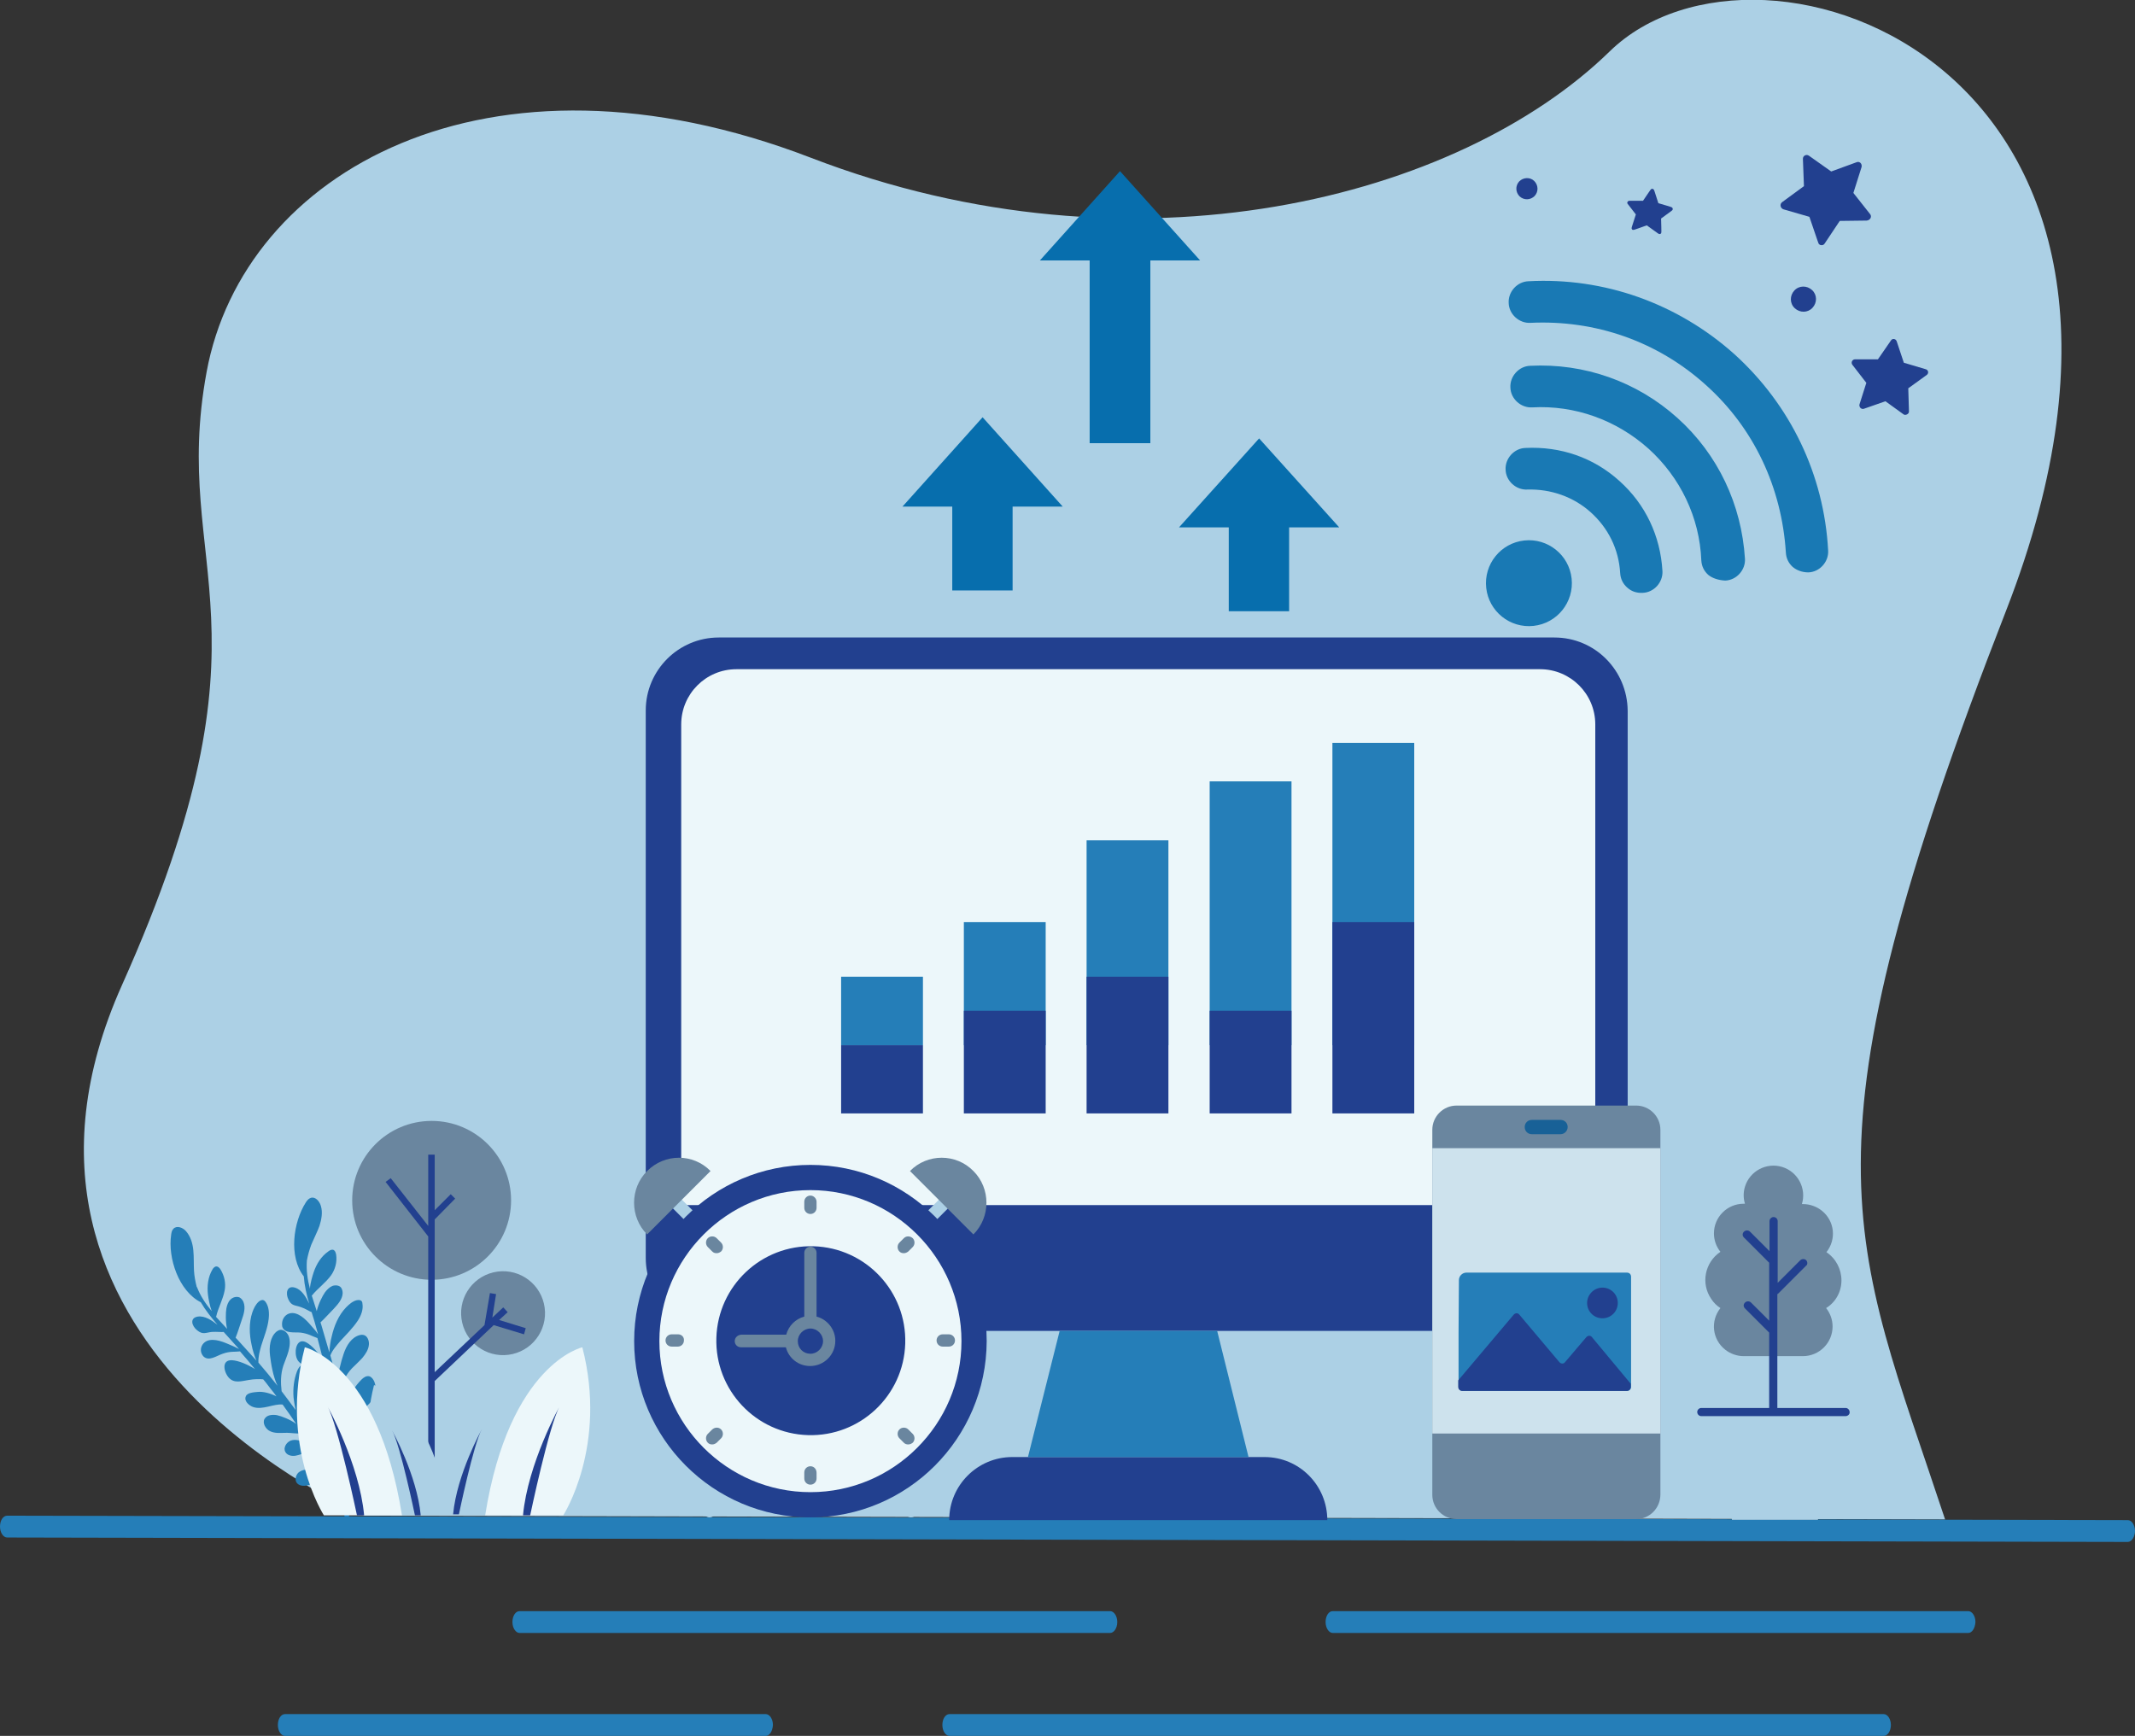 <?xml version="1.0" encoding="utf-8"?>
<!-- Generator: Adobe Illustrator 25.0.1, SVG Export Plug-In . SVG Version: 6.00 Build 0)  -->
<svg version="1.1" id="Layer_1" xmlns="http://www.w3.org/2000/svg" xmlns:xlink="http://www.w3.org/1999/xlink" x="0px" y="0px"
	 viewBox="0 0 626.2 509.2" style="enable-background:new 0 0 626.2 509.2;" xml:space="preserve">
<rect x="0" y="0" width="626.2" height="509.2" fill="#333333" stroke="none"/>
<style type="text/css">
	.st0{fill:#ACD0E5;}
	.st1{fill:#257EB8;}
	.st2{fill:#22408F;}
	.st3{fill:#ECF7FA;}
	.st4{fill:#6A869F;}
	.st5{fill:#CDE2ED;}
	.st6{fill:#186197;}
	.st7{fill:#1979B4;}
	.st8{fill:#076EAD;}
</style>
<g>
	<g>
		<path class="st0" d="M106.8,444.6c0,0-118.4-49.9-71-155.7c47.4-105.9,14-121.3,24.8-179.8c10.8-58.5,82.2-99.4,177.3-62.8
			s190,11.9,234.2-31.2c44.1-43.1,178.7,3.9,116.3,164s-45.3,183.7-17.9,266.6L106.8,444.6z"/>
		<g>
			<g>
				<path class="st1" d="M624.1,452.3L2.1,451c-1.1,0-2.1-1.4-2.1-3.2l0,0c0-1.8,0.9-3.2,2.1-3.2l622,1.3c1.1,0,2.1,1.4,2.1,3.2l0,0
					C626.2,450.8,625.2,452.3,624.1,452.3z"/>
			</g>
			<g>
				<path class="st1" d="M325.6,479H152.4c-1.1,0-2.1-1.4-2.1-3.2l0,0c0-1.8,0.9-3.2,2.1-3.2h173.2c1.1,0,2.1,1.4,2.1,3.2l0,0
					C327.7,477.6,326.7,479,325.6,479z"/>
			</g>
			<g>
				<path class="st1" d="M577.3,479H390.9c-1.1,0-2.1-1.4-2.1-3.2l0,0c0-1.8,0.9-3.2,2.1-3.2h186.4c1.1,0,2.1,1.4,2.1,3.2l0,0
					C579.3,477.6,578.4,479,577.3,479z"/>
			</g>
			<g>
				<path class="st1" d="M552.5,509.2h-274c-1.1,0-2.1-1.4-2.1-3.2l0,0c0-1.8,0.9-3.2,2.1-3.2h274c1.1,0,2.1,1.4,2.1,3.2l0,0
					C554.6,507.8,553.6,509.2,552.5,509.2z"/>
			</g>
			<g>
				<path class="st1" d="M224.6,509.2h-141c-1.1,0-2.1-1.4-2.1-3.2l0,0c0-1.8,0.9-3.2,2.1-3.2h141c1.1,0,2.1,1.4,2.1,3.2l0,0
					C226.6,507.8,225.7,509.2,224.6,509.2z"/>
			</g>
		</g>
		<path class="st2" d="M455.9,187H210.8c-11.8,0-21.4,9.6-21.4,21.4V369c0,11.8,9.6,21.4,21.4,21.4h245.2c11.8,0,21.4-9.6,21.4-21.4
			V208.5C477.3,196.6,467.8,187,455.9,187z"/>
		<path class="st2" d="M389.3,445.9H278.4c0-10.2,8.3-18.5,18.5-18.5h74C381.1,427.4,389.3,435.7,389.3,445.9"/>
		<polygon class="st1" points="366.2,427.4 301.5,427.4 310.8,390.4 357,390.4 		"/>
		<path class="st3" d="M467.9,353.5H199.8v-141c0-8.9,7.2-16.2,16.2-16.2h235.7c8.9,0,16.2,7.2,16.2,16.2L467.9,353.5L467.9,353.5z"
			/>
		<g>
			<g>
				<polygon class="st1" points="246.7,306.6 270.7,306.6 270.7,286.5 246.7,286.5 				"/>
				<polygon class="st1" points="282.7,306.6 306.7,306.6 306.7,270.5 282.7,270.5 				"/>
				<polygon class="st1" points="318.7,306.6 342.7,306.6 342.7,246.5 318.7,246.5 				"/>
				<polygon class="st1" points="354.8,306.6 378.8,306.6 378.8,229.2 354.8,229.2 				"/>
				<polygon class="st1" points="390.8,306.6 414.8,306.6 414.8,217.9 390.8,217.9 				"/>
			</g>
			<polygon class="st2" points="246.7,326.6 270.7,326.6 270.7,306.6 246.7,306.6 			"/>
			<polygon class="st2" points="282.7,326.6 306.7,326.6 306.7,296.5 282.7,296.5 			"/>
			<polygon class="st2" points="318.7,326.6 342.7,326.6 342.7,286.5 318.7,286.5 			"/>
			<polygon class="st2" points="354.8,326.6 378.8,326.6 378.8,296.5 354.8,296.5 			"/>
			<polygon class="st2" points="390.8,326.6 414.8,326.6 414.8,270.5 390.8,270.5 			"/>
		</g>
		<g>
			<path class="st1" d="M61.5,393.1c2.5-0.4,5.2,1.1,7.4,2c0.2,0.1,0.7,0.4,1.2,0.6c-0.9-1-1.8-2-2.7-3c-0.6-0.7-1.2-1.3-1.8-2
				c-0.6,0.1-2-0.1-3.5,0c-1.8,0.2-2.6,0.9-4.3-0.5c-1.6-1.3-2.2-3.6,0.2-4c2.1-0.3,4.1,1.1,5.8,2.4c-1.8-2.1-3.5-4.2-4.9-6.6
				c-6.5-3.3-9.7-13-8.7-19.8c0.1-0.7,0.2-1.3,0.7-1.8c1-1,2.8-0.3,3.7,0.8c1.3,1.5,1.9,3.5,2.1,5.5c0.2,2,0.1,4,0.2,6
				c0.1,1.7,0.4,3.2,0.8,4.8c0,0,0,0,0.1,0.1c1,2.6,2.5,4.8,4.3,7c-0.6-1.6-1-3.9-1.1-4.8c-0.3-2.5,0-5.2,1.3-7.4
				c0.2-0.4,0.6-0.8,1-0.9c0.6-0.1,1.1,0.4,1.4,0.9c1.1,1.8,1.6,4,1.2,6.1c-0.5,2.7-1.9,5.1-2.5,7.7c0,0-0.1,0-0.1,0
				c1.1,1.2,2.2,2.4,3.3,3.6c-0.5-2.2-0.4-4.8-0.2-6c0.2-1,0.5-1.9,1.2-2.6c0.7-0.7,1.8-1,2.7-0.6c0.5,0.3,0.9,0.8,1.1,1.3
				c0.7,1.7,0.1,3.6-0.5,5.3c-0.6,1.7-1.1,3.5-1.8,5.2c0.1,0.1,0.3,0.3,0.4,0.4c1.9,2.1,3.8,4.2,5.7,6.3c-0.6-1.5-1.1-3-1.4-4.6
				c-0.7-3.1-0.8-6.5,0.2-9.5c0.4-1.2,1-2.4,1.9-3.2c0.4-0.3,0.9-0.6,1.4-0.4c0.3,0.1,0.4,0.3,0.6,0.5c1,1.4,1.1,3.3,0.9,5
				c-0.3,2.7-1.4,5.3-2.2,7.9c-0.4,1.5-0.9,3.2-0.8,4.9c1.9,2.2,3.8,4.5,5.6,6.8c-1.3-2.7-1.9-6.4-2.2-8.9c-0.3-2.5,0-5.4,1.9-7
				c0.3-0.2,0.6-0.4,1-0.5c1.1-0.2,2.2,0.8,2.6,1.9c0.5,1.4,0.3,2.9-0.1,4.4c-0.4,1.4-1,2.8-1.5,4.2c-0.8,2.5-0.8,5-0.5,7.5
				c1.4,1.8,2.7,3.6,4.1,5.5c-0.3-1.4-0.5-2.9-0.6-3.7c-0.2-2.6,0.1-5.2,1-7.6c0.3-0.8,0.8-1.7,1.6-1.9c0.7-0.2,1.5,0.3,2,0.8
				c1.4,1.3,2.1,3.4,1.8,5.3c-0.2,1.2-0.8,2.4-1.3,3.5c-0.6,1.2-1.2,2.3-1.8,3.5c-0.4,0.9-0.7,1.8-0.9,2.8c1.4,2.1,2.8,4.2,4.1,6.4
				c-0.3-1-0.5-2-0.6-3.1c-0.3-2.3,0-4.8,1.1-6.9c0.4-0.7,0.9-1.4,1.7-1.6c1.1-0.3,2.3,0.6,2.6,1.7c0.3,1.1,0,2.3-0.4,3.3
				c-0.4,1-1,1.9-1.7,2.7c-0.5,0.6-1,1.1-1.4,1.8c-0.4,0.9-0.4,1.8-0.5,2.8c0,0.2,0,0.4,0,0.6c1,1.7,2,3.4,2.9,5.2
				c-0.1-2.1,0.6-4.4,1.6-6.1c0.6-1.1,1.7-2.2,2.9-1.8c0.4,0.1,0.7,0.3,1,0.6c0.9,1.1,0.5,2.8-0.3,4c-0.8,1.2-2,2-3,3.1
				c-0.5,0.6-0.7,1.7-1.2,2.3c1.4,2.8,2.7,5.7,3.6,8.7c0.3,0.9-0.9,1.3-1.3,0.5c-1.1-2.1-2.2-4.3-3.2-6.4c-1.1,0.5-5.6,1.4-6.3,1.6
				c-1.1,0.3-2.5,0.1-3.1-0.8c-0.6-0.9-0.2-2.3,0.6-3c0.9-0.7,2-0.9,3.1-0.8c0.6,0,3.3,0.6,4.8,1.5c-1.1-2.2-2.2-4.3-3.4-6.5
				c-0.7,0-1.4-0.1-2.1,0c-1.1,0.2-2.2,0.7-3.3,0.9c-1.1,0.2-2.5-0.1-3-1.1c-0.7-1.2,0.3-2.8,1.5-3.3c1.3-0.5,2.7-0.1,4,0.4
				c0.4,0.2,1,0.4,1.6,0.7c-0.1-0.2-0.2-0.3-0.3-0.5c-0.6-0.9-1.2-1.8-1.7-2.8c-1.5,0.3-3.6-0.2-5.2-0.1c-1.5,0-3,0.2-4.4-0.5
				c-1.3-0.6-2.3-2.4-1.6-3.6c0.7-1.2,2.3-1.3,3.6-1.1c1.4,0.3,4,1.3,5.7,2.6c-1.3-1.9-2.6-3.8-4-5.7c-2.6-0.3-5.9,1.7-8.7,0.7
				c-1.1-0.4-2.7-1.7-2.1-3.1c0.4-1.1,2.4-1.2,3.4-1.3c1.7-0.2,3.8,0.4,5.6,1.3c-0.5-0.7-1.1-1.5-1.7-2.2c-0.7-0.9-1.4-1.9-2.2-2.8
				c-1-0.1-2.7-0.1-4.3,0.2c-2,0.3-4.2,1.1-5.8-0.7c-1.5-1.7-2.2-5.3,1-5.1c1.8,0.1,4.5,1.2,6.7,2.6c-1.4-1.7-2.9-3.5-4.4-5.2
				c-1.5,0.2-2.9-0.1-5.1,0.7c-1.8,0.6-4,2.3-5.6,0.8C58.1,396.2,59.1,393.5,61.5,393.1z"/>
			<path class="st1" d="M86.7,385.3c2.4,0.7,4.2,3.2,5.8,5c0.2,0.2,0.5,0.7,0.8,1.1c-0.4-1.3-0.7-2.6-1.1-3.9
				c-0.3-0.9-0.5-1.7-0.8-2.6c-0.6-0.2-1.7-1-3.2-1.5c-1.7-0.6-2.7-0.3-3.6-2.2c-0.9-1.8-0.5-4.2,1.9-3.5c2,0.6,3.2,2.7,4.2,4.7
				c-0.8-2.7-1.4-5.3-1.6-8c-4.5-5.8-3.1-15.9,0.6-21.7c0.4-0.6,0.8-1.1,1.4-1.3c1.3-0.5,2.6,0.9,3,2.3c0.6,1.9,0.2,4-0.4,5.9
				c-0.7,1.9-1.6,3.6-2.4,5.5c-0.6,1.6-1,3.1-1.3,4.7c0,0,0,0.1,0,0.1c-0.2,2.7,0.2,5.5,0.9,8.1c0.1-1.7,0.8-3.9,1.1-4.8
				c0.8-2.4,2.2-4.7,4.4-6.2c0.4-0.3,0.9-0.5,1.3-0.4c0.6,0.2,0.8,0.9,0.9,1.5c0.3,2.1-0.3,4.3-1.5,6c-1.6,2.2-3.9,3.8-5.6,5.9
				c0,0-0.1,0-0.1-0.1c0.5,1.6,1,3.1,1.5,4.7c0.5-2.2,1.7-4.5,2.4-5.5c0.6-0.8,1.3-1.5,2.2-1.9c0.9-0.3,2.1-0.2,2.6,0.6
				c0.3,0.5,0.4,1,0.4,1.6c-0.1,1.8-1.5,3.3-2.7,4.6c-1.3,1.3-2.5,2.7-3.8,3.9c0.1,0.2,0.1,0.4,0.2,0.6c0.8,2.7,1.6,5.4,2.4,8.2
				c0.1-1.6,0.3-3.2,0.7-4.7c0.7-3.1,2-6.2,4.2-8.5c0.9-0.9,1.9-1.8,3.1-2.1c0.5-0.1,1.1-0.1,1.4,0.2c0.2,0.2,0.3,0.5,0.3,0.8
				c0.3,1.7-0.4,3.5-1.3,4.9c-1.5,2.3-3.5,4.2-5.3,6.2c-1,1.2-2.2,2.5-2.8,4.1c0.8,2.8,1.5,5.7,2.1,8.5c0-3,1-6.6,1.8-9
				c0.8-2.4,2.3-4.9,4.8-5.5c0.4-0.1,0.7-0.1,1.1,0c1.1,0.3,1.6,1.7,1.5,2.8c-0.1,1.5-1,2.8-1.9,3.9c-1,1.1-2.1,2.1-3.1,3.1
				c-1.8,1.9-2.8,4.2-3.7,6.6c0.5,2.2,0.9,4.5,1.3,6.7c0.3-1.4,0.8-2.9,1.1-3.6c0.9-2.4,2.3-4.6,4.1-6.4c0.6-0.6,1.4-1.2,2.3-1
				c0.7,0.2,1.2,0.9,1.5,1.6c0.7,1.8,0.4,3.9-0.7,5.5c-0.7,1-1.7,1.8-2.7,2.6c-1,0.8-2,1.6-3.1,2.4c-0.8,0.6-1.4,1.3-2,2.1
				c0.4,2.5,0.7,5,1,7.5c0.2-1,0.4-2.1,0.8-3c0.8-2.2,2-4.3,3.9-5.8c0.6-0.5,1.4-0.9,2.2-0.7c1.1,0.2,1.8,1.5,1.6,2.7
				c-0.2,1.1-1,2.1-1.8,2.8c-0.8,0.7-1.7,1.3-2.7,1.7c-0.7,0.3-1.4,0.6-2,1.1c-0.7,0.6-1.2,1.5-1.6,2.3c-0.1,0.2-0.2,0.3-0.3,0.5
				c0.2,2,0.3,3.9,0.4,5.9c0.9-2,2.4-3.7,4.1-4.8c1-0.7,2.5-1.2,3.4-0.4c0.3,0.3,0.5,0.6,0.6,1c0.3,1.4-0.7,2.8-2,3.4
				c-1.3,0.7-2.7,0.9-4,1.5c-0.7,0.3-1.4,1.2-2,1.6c0.1,3.2,0,6.3-0.5,9.4c-0.1,0.9-1.4,0.8-1.4-0.1c-0.1-2.4-0.1-4.8-0.2-7.1
				c-1.2,0-5.6-1.1-6.4-1.2c-1.1-0.2-2.3-0.9-2.5-2.1c-0.2-1.1,0.8-2.1,1.8-2.4c1.1-0.3,2.2,0.1,3.2,0.6c0.5,0.3,2.7,2,3.7,3.4
				c-0.1-2.4-0.2-4.9-0.3-7.3c-0.6-0.3-1.2-0.7-1.9-0.9c-1.1-0.3-2.3-0.3-3.4-0.6c-1.1-0.3-2.2-1.2-2.3-2.3
				c-0.1-1.4,1.4-2.4,2.8-2.3c1.4,0.1,2.5,1,3.4,2c0.3,0.3,0.7,0.8,1.1,1.3c0-0.2,0-0.4-0.1-0.6c-0.1-1.1-0.3-2.2-0.4-3.2
				c-1.5-0.3-3.2-1.7-4.6-2.3c-1.4-0.6-2.8-1.2-3.8-2.3c-0.9-1.1-1.1-3.1,0.1-4c1.1-0.8,2.7-0.2,3.7,0.6c1.2,0.9,3,2.9,4.1,4.9
				c-0.3-2.3-0.7-4.6-1.2-6.8c-2.2-1.4-6.1-1-8.2-3.1c-0.8-0.8-1.7-2.7-0.6-3.7c0.9-0.8,2.7-0.1,3.6,0.3c1.6,0.6,3.3,2,4.5,3.6
				c-0.2-0.9-0.4-1.8-0.6-2.7c-0.2-1.1-0.5-2.3-0.8-3.4c-0.9-0.5-2.4-1.2-3.9-1.7c-2-0.6-4.3-0.8-4.9-3.2c-0.6-2.2,0.3-5.7,3-4.2
				c1.6,0.9,3.5,3,4.9,5.2c-0.6-2.2-1.1-4.4-1.7-6.5c-1.5-0.5-2.6-1.3-4.9-1.6c-1.9-0.2-4.6,0.4-5.4-1.7
				C82.3,386.6,84.3,384.6,86.7,385.3z"/>
			<g>
				<circle class="st4" cx="126.6" cy="352.1" r="23.3"/>
				
					<ellipse transform="matrix(0.974 -0.229 0.229 0.974 -84.107 43.846)" class="st4" cx="147.3" cy="385.1" rx="12.3" ry="12.3"/>
				<polygon class="st2" points="113.1,346.7 114.6,345.6 125.6,359.6 125.6,338.7 127.5,338.7 127.5,355 132.2,350.3 133.5,351.6 
					127.5,357.7 127.5,402.5 142.1,388.7 143.7,379.3 145.5,379.6 144.4,386.5 147.6,383.5 148.9,384.9 146.4,387.2 154.2,389.6 
					153.7,391.4 144.8,388.7 127.5,405.1 127.5,443.9 125.6,443.9 125.6,362.7 				"/>
			</g>
			<g>
				<path class="st0" d="M142.1,444.2c0,0,10.1-15.8,4.4-38.2c0,0-16.6,3.7-22.1,38.2H142.1z"/>
				<path class="st2" d="M134.6,444.2c0,0,4.3-20.7,6.7-24.9c0,0-7.3,13.1-8.4,24.9H134.6z"/>
			</g>
			<g>
				<path class="st0" d="M114.1,444.5c0,0-10.1-15.8-4.4-38.2c0,0,16.6,3.7,22.1,38.2H114.1z"/>
				<path class="st2" d="M121.7,444.5c0,0-4.3-20.7-6.7-24.9c0,0,7.3,13.1,8.4,24.9H121.7z"/>
			</g>
			<g>
				<path class="st3" d="M95,444.5c0,0-13.1-20.3-5.6-49.3c0,0,21.4,4.8,28.5,49.3H95z"/>
				<path class="st2" d="M104.7,444.5c0,0-5.6-26.7-8.7-32.1c0,0,9.4,16.9,10.8,32.1H104.7z"/>
			</g>
			<g>
				<path class="st3" d="M165.2,444.5c0,0,13.1-20.3,5.6-49.3c0,0-21.4,4.8-28.5,49.3H165.2z"/>
				<path class="st2" d="M155.5,444.5c0,0,5.6-26.7,8.7-32.1c0,0-9.4,16.9-10.8,32.1H155.5z"/>
			</g>
		</g>
		<g>
			<path class="st4" d="M479.9,445.6h-52.7c-3.9,0-7.1-3.2-7.1-7.1V331.4c0-3.9,3.2-7.1,7.1-7.1h52.7c3.9,0,7.1,3.2,7.1,7.1v107
				C487,442.4,483.8,445.6,479.9,445.6z"/>
			<rect x="420.1" y="336.8" class="st5" width="66.9" height="83.7"/>
			<path class="st6" d="M457.7,332.7h-8.4c-1.2,0-2.1-0.9-2.1-2.1c0-1.2,0.9-2.1,2.1-2.1h8.4c1.2,0,2.1,0.9,2.1,2.1
				C459.8,331.7,458.9,332.7,457.7,332.7z"/>
		</g>
		<g>
			<path class="st1" d="M477.2,373.3h-47.1c-1.2,0-2.2,1-2.2,2.2l-0.1,15.2v16.1c0,0.7,0.5,1.2,1.2,1.2h48.2c0.7,0,1.2-0.5,1.2-1.2
				v-32.3C478.4,373.8,477.9,373.3,477.2,373.3z"/>
			<path class="st2" d="M466.9,392.2c-0.4-0.5-1.1-0.5-1.6,0l-6.3,7.4c-0.4,0.5-1.1,0.5-1.6,0l-11.8-14c-0.4-0.5-1.1-0.5-1.6,0
				l-16.3,19.3v1.9c0,0.7,0.5,1.2,1.2,1.2h48.2c0.7,0,1.2-0.5,1.2-1.2v-0.9L466.9,392.2z"/>
			<path class="st2" d="M470,377.7c2.5,0,4.5,2,4.5,4.5c0,2.5-2,4.5-4.5,4.5s-4.5-2-4.5-4.5C465.5,379.8,467.5,377.7,470,377.7z"/>
		</g>
		<g>
			<circle class="st3" cx="237.7" cy="393.4" r="48"/>
			
				<ellipse transform="matrix(3.003891e-02 -1 1 3.003891e-02 -162.73 619.152)" class="st2" cx="237.7" cy="393.4" rx="27.7" ry="27.7"/>
			<path class="st0" d="M208.1,445.1c-0.5,0-0.9-0.2-1.3-0.5c-0.7-0.7-0.7-1.9,0-2.6l7.3-7.3c0.7-0.7,1.9-0.7,2.6,0
				c0.7,0.7,0.7,1.9,0,2.6l-7.3,7.3C209.1,444.9,208.6,445.1,208.1,445.1z"/>
			<path class="st0" d="M267.2,445.1c-0.5,0-0.9-0.2-1.3-0.5l-7.3-7.3c-0.7-0.7-0.7-1.9,0-2.6c0.7-0.7,1.9-0.7,2.6,0l7.3,7.3
				c0.7,0.7,0.7,1.9,0,2.6C268.1,444.9,267.7,445.1,267.2,445.1z"/>
			<path class="st0" d="M271.1,360.6c-0.5,0-0.9-0.2-1.3-0.5c-0.7-0.7-0.7-1.9,0-2.6l5.5-5.5c0.7-0.7,1.9-0.7,2.6,0
				c0.7,0.7,0.7,1.9,0,2.6l-5.5,5.5C272,360.4,271.5,360.6,271.1,360.6z"/>
			<path class="st0" d="M204.3,360.6c-0.5,0-0.9-0.2-1.3-0.5l-5.5-5.5c-0.7-0.7-0.7-1.9,0-2.6c0.7-0.7,1.9-0.7,2.6,0l5.5,5.5
				c0.7,0.7,0.7,1.9,0,2.6C205.2,360.4,204.7,360.6,204.3,360.6z"/>
			<path class="st2" d="M237.7,445.1c-28.5,0-51.7-23.2-51.7-51.7c0-28.5,23.2-51.7,51.7-51.7s51.7,23.2,51.7,51.7
				C289.3,421.9,266.2,445.1,237.7,445.1z M237.7,349.1c-24.4,0-44.3,19.9-44.3,44.3c0,24.4,19.9,44.3,44.3,44.3
				c24.4,0,44.3-19.9,44.3-44.3C282,369,262.1,349.1,237.7,349.1z"/>
			<g>
				<path class="st4" d="M237.7,350.7c-1,0-1.8,0.8-1.8,1.8v1.8c0,1,0.8,1.8,1.8,1.8c1,0,1.8-0.8,1.8-1.8v-1.8
					C239.5,351.6,238.7,350.7,237.7,350.7z"/>
				<path class="st4" d="M237.7,430.1c-1,0-1.8,0.8-1.8,1.8v1.8c0,1,0.8,1.8,1.8,1.8c1,0,1.8-0.8,1.8-1.8V432
					C239.5,430.9,238.7,430.1,237.7,430.1z"/>
				<path class="st4" d="M278.3,391.4h-1.8c-1,0-1.8,0.8-1.8,1.8c0,1,0.8,1.8,1.8,1.8h1.8c1,0,1.8-0.8,1.8-1.8
					C280.1,392.2,279.3,391.4,278.3,391.4z"/>
				<path class="st4" d="M198.9,391.4H197c-1,0-1.8,0.8-1.8,1.8c0,1,0.8,1.8,1.8,1.8h1.8c1,0,1.8-0.8,1.8-1.8
					C200.7,392.2,199.9,391.4,198.9,391.4z"/>
				<path class="st4" d="M265.1,363.2l-1.3,1.3c-0.7,0.7-0.7,1.9,0,2.6c0.4,0.4,0.8,0.5,1.3,0.5s0.9-0.2,1.3-0.5l1.3-1.3
					c0.7-0.7,0.7-1.9,0-2.6C266.9,362.5,265.8,362.5,265.1,363.2z"/>
				<path class="st4" d="M208.9,419.3l-1.3,1.3c-0.7,0.7-0.7,1.9,0,2.6c0.4,0.4,0.8,0.5,1.3,0.5c0.5,0,0.9-0.2,1.3-0.5l1.3-1.3
					c0.7-0.7,0.7-1.9,0-2.6C210.8,418.6,209.7,418.6,208.9,419.3z"/>
				<path class="st4" d="M266.4,419.3c-0.7-0.7-1.9-0.7-2.6,0c-0.7,0.7-0.7,1.9,0,2.6l1.3,1.3c0.4,0.4,0.8,0.5,1.3,0.5
					s0.9-0.2,1.3-0.5c0.7-0.7,0.7-1.9,0-2.6L266.4,419.3z"/>
				<path class="st4" d="M210.2,363.2c-0.7-0.7-1.9-0.7-2.6,0c-0.7,0.7-0.7,1.9,0,2.6l1.3,1.3c0.4,0.4,0.8,0.5,1.3,0.5
					c0.5,0,0.9-0.2,1.3-0.5c0.7-0.7,0.7-1.9,0-2.6L210.2,363.2z"/>
			</g>
			<path class="st4" d="M215.5,393.4c0,1,0.8,1.8,1.8,1.8h13.2c0.8,3.2,3.7,5.5,7.1,5.5c4.1,0,7.4-3.3,7.4-7.4
				c0-3.4-2.4-6.3-5.5-7.1v-18.7c0-1-0.8-1.8-1.8-1.8c-1,0-1.8,0.8-1.8,1.8v18.7c-2.6,0.7-4.6,2.7-5.3,5.3h-13.2
				C216.3,391.6,215.5,392.4,215.5,393.4z M234,393.4c0-2,1.7-3.7,3.7-3.7c2,0,3.7,1.7,3.7,3.7c0,2-1.7,3.7-3.7,3.7
				C235.6,397.1,234,395.5,234,393.4z"/>
			<path class="st4" d="M285.5,343.5c5.1,5.1,5.1,13.5,0,18.6l-18.6-18.6C272,338.3,280.4,338.3,285.5,343.5z"/>
			<path class="st4" d="M189.8,343.5c-5.1,5.1-5.1,13.5,0,18.6l18.6-18.6C203.3,338.3,195,338.3,189.8,343.5z"/>
		</g>
		<g>
			<path class="st2" d="M531.5,85.1c1.5,1.4,1.5,3.7,0.1,5.2c-1.4,1.5-3.7,1.5-5.2,0.1c-1.5-1.4-1.5-3.7-0.1-5.2
				C527.7,83.7,530,83.7,531.5,85.1z"/>
			<path class="st2" d="M450,53.1c1.2,1.2,1.3,3.1,0.1,4.4c-1.2,1.2-3.1,1.3-4.4,0.1c-1.2-1.2-1.3-3.1-0.1-4.4
				C446.8,52,448.8,51.9,450,53.1z"/>
			<path class="st2" d="M548.5,62.8l-4.9-6.2l2.4-7.6c0.1-0.4,0-0.9-0.3-1.2s-0.8-0.4-1.2-0.2l-7.4,2.7l-6.5-4.6
				c-0.8-0.6-1.9,0-1.8,1l0.3,7.9l-6.4,4.7c-0.8,0.6-0.5,1.8,0.4,2.1l7.6,2.2c2.8,8.2,2.6,7.7,2.8,8c0.2,0.2,0.4,0.3,0.6,0.3
				c0.4,0.1,0.9-0.1,1.1-0.5l4.4-6.6l7.9-0.1C548.6,64.6,549.1,63.5,548.5,62.8z"/>
			<path class="st2" d="M559.9,120.6l-0.2-6.7l5.4-3.9c0.7-0.5,0.5-1.5-0.3-1.7l-6.4-1.9l-2.1-6.3c-0.3-0.8-1.3-0.9-1.7-0.2
				l-3.8,5.5l-6.7,0c-0.8,0-1.3,0.9-0.8,1.6l4.1,5.3l-2,6.3c0,0.2-0.1,0.3,0,0.5c0.1,0.6,0.7,1,1.3,0.8l6.3-2.2l5.4,3.9
				C559,121.9,560,121.4,559.9,120.6z"/>
			<path class="st2" d="M487,68.6c0.4-0.2,0.3-0.3,0.2-4.5c3.4-2.5,3.5-2.4,3.4-2.9c-0.1-0.5-0.2-0.4-4.2-1.6
				c-1.3-4-1.2-4.1-1.7-4.2c-0.5-0.1-0.4,0-2.8,3.5l-4,0c-0.5,0-0.8,0.6-0.5,0.9l2.4,3.1c-1.3,4.1-1.4,4-1.1,4.4
				c0.3,0.3,0.4,0.2,4.3-1.2l3.2,2.3C486.6,68.7,486.8,68.7,487,68.6z"/>
		</g>
		<g>
			<polygon class="st0" points="499.8,414.1 508,445.8 533.2,445.8 540.8,414.1 			"/>
			<path class="st4" d="M540.1,375.6c0-3.3-1.6-6.4-4.4-8.3c3-3.8,2.4-9.2-1.4-12.2c-1.5-1.2-3.5-1.9-5.4-1.9c-0.1,0-0.2,0-0.4,0
				c1.4-4.6-1.2-9.5-5.8-10.9c-4.6-1.4-9.5,1.2-10.9,5.8c-0.5,1.6-0.5,3.4,0,5c-0.1,0-0.2,0-0.4,0c-4.8,0-8.7,3.9-8.7,8.7
				c0,2,0.7,3.9,1.9,5.4c-4.6,3.1-5.8,9.3-2.7,13.8c0.7,1.1,1.6,2,2.7,2.7c-3,3.8-2.4,9.2,1.4,12.2c1.5,1.2,3.5,1.9,5.4,1.9h17.4
				c4.8,0,8.7-3.9,8.7-8.7c0-2-0.7-3.9-1.9-5.4C538.4,382,540.1,378.9,540.1,375.6z"/>
			<path class="st2" d="M529.8,369.7c-0.5-0.5-1.3-0.5-1.8,0l-6.6,6.6v-18.1c0-0.7-0.6-1.2-1.2-1.2c-0.7,0-1.2,0.6-1.2,1.2v8.8
				l-5.7-5.7c-0.5-0.5-1.3-0.5-1.8,0c-0.5,0.5-0.5,1.2,0,1.7l7.4,7.4v17l-5.3-5.3c-0.5-0.5-1.3-0.5-1.8,0c-0.5,0.5-0.5,1.2,0,1.7
				l7.1,7.1v23.1c0,0.7,0.6,1.2,1.2,1.2c0.7,0,1.2-0.6,1.2-1.2v-34.4c0.1,0,0.2-0.1,0.3-0.2l8.1-8.1
				C530.2,371,530.2,370.2,529.8,369.7L529.8,369.7z"/>
			<path class="st2" d="M541.3,415.4H499c-0.7,0-1.2-0.6-1.2-1.2c0-0.7,0.6-1.2,1.2-1.2h42.3c0.7,0,1.2,0.6,1.2,1.2
				C542.6,414.8,542,415.4,541.3,415.4z"/>
		</g>
	</g>
</g>
<g>
	<g>
		
			<ellipse transform="matrix(0.994 -0.109 0.109 0.994 -16.002 50.08)" class="st7" cx="448.5" cy="170.9" rx="12.6" ry="12.6"/>
		<path class="st7" d="M501,168.6c-1.2-1.1-1.9-2.5-2-4.2c-0.5-12.7-6.2-24.4-15.5-32.8c-9.4-8.4-21.6-12.8-34.1-12.1
			c-3.3,0.2-6.3-2.5-6.4-5.8c-0.2-3.3,2.5-6.3,5.8-6.4c15.9-0.8,31.3,4.6,43.2,15.3l0,0c11.9,10.7,18.8,25.4,19.8,41.3
			c0.2,3.3-2.5,6.3-5.8,6.4C504,170.2,502.2,169.6,501,168.6z"/>
		<path class="st7" d="M525.8,166.3c-1.2-1.1-1.9-2.5-2-4.2c-1.2-19-9.3-36.5-23.5-49.2c-14.2-12.8-32.4-19.1-51.4-18.2
			c-3.3,0.2-6.3-2.5-6.4-5.8c-0.2-3.3,2.5-6.3,5.8-6.4c22.2-1.2,43.7,6.5,60.3,21.3l0,0c16.5,14.9,26.4,35.4,27.6,57.7
			c0.2,3.3-2.5,6.3-5.8,6.4C528.6,167.9,527,167.3,525.8,166.3z"/>
		<path class="st7" d="M477.2,172.3c-1.2-1.1-1.9-2.5-2-4.2c-0.4-7-3.5-13.2-8.6-17.8c-5.1-4.6-11.8-6.9-18.6-6.7
			c-3.3,0.2-6.3-2.5-6.4-5.8c-0.2-3.3,2.5-6.3,5.8-6.4c10.3-0.5,20,2.8,27.6,9.7l0,0c7.6,6.8,12,16.1,12.6,26.4
			c0.2,3.3-2.5,6.3-5.8,6.4C479.9,174,478.4,173.4,477.2,172.3z"/>
	</g>
</g>
<polygon class="st8" points="337.4,130 319.6,130 319.6,76.4 305,76.4 328.5,50.2 352,76.4 337.4,76.4 "/>
<polygon class="st8" points="297,148.6 297,173.2 279.3,173.2 279.3,148.6 264.7,148.6 288.2,122.4 311.7,148.6 "/>
<polygon class="st8" points="378.1,179.3 360.4,179.3 360.4,154.7 345.8,154.7 369.3,128.6 392.8,154.7 378.1,154.7 "/>
</svg>
